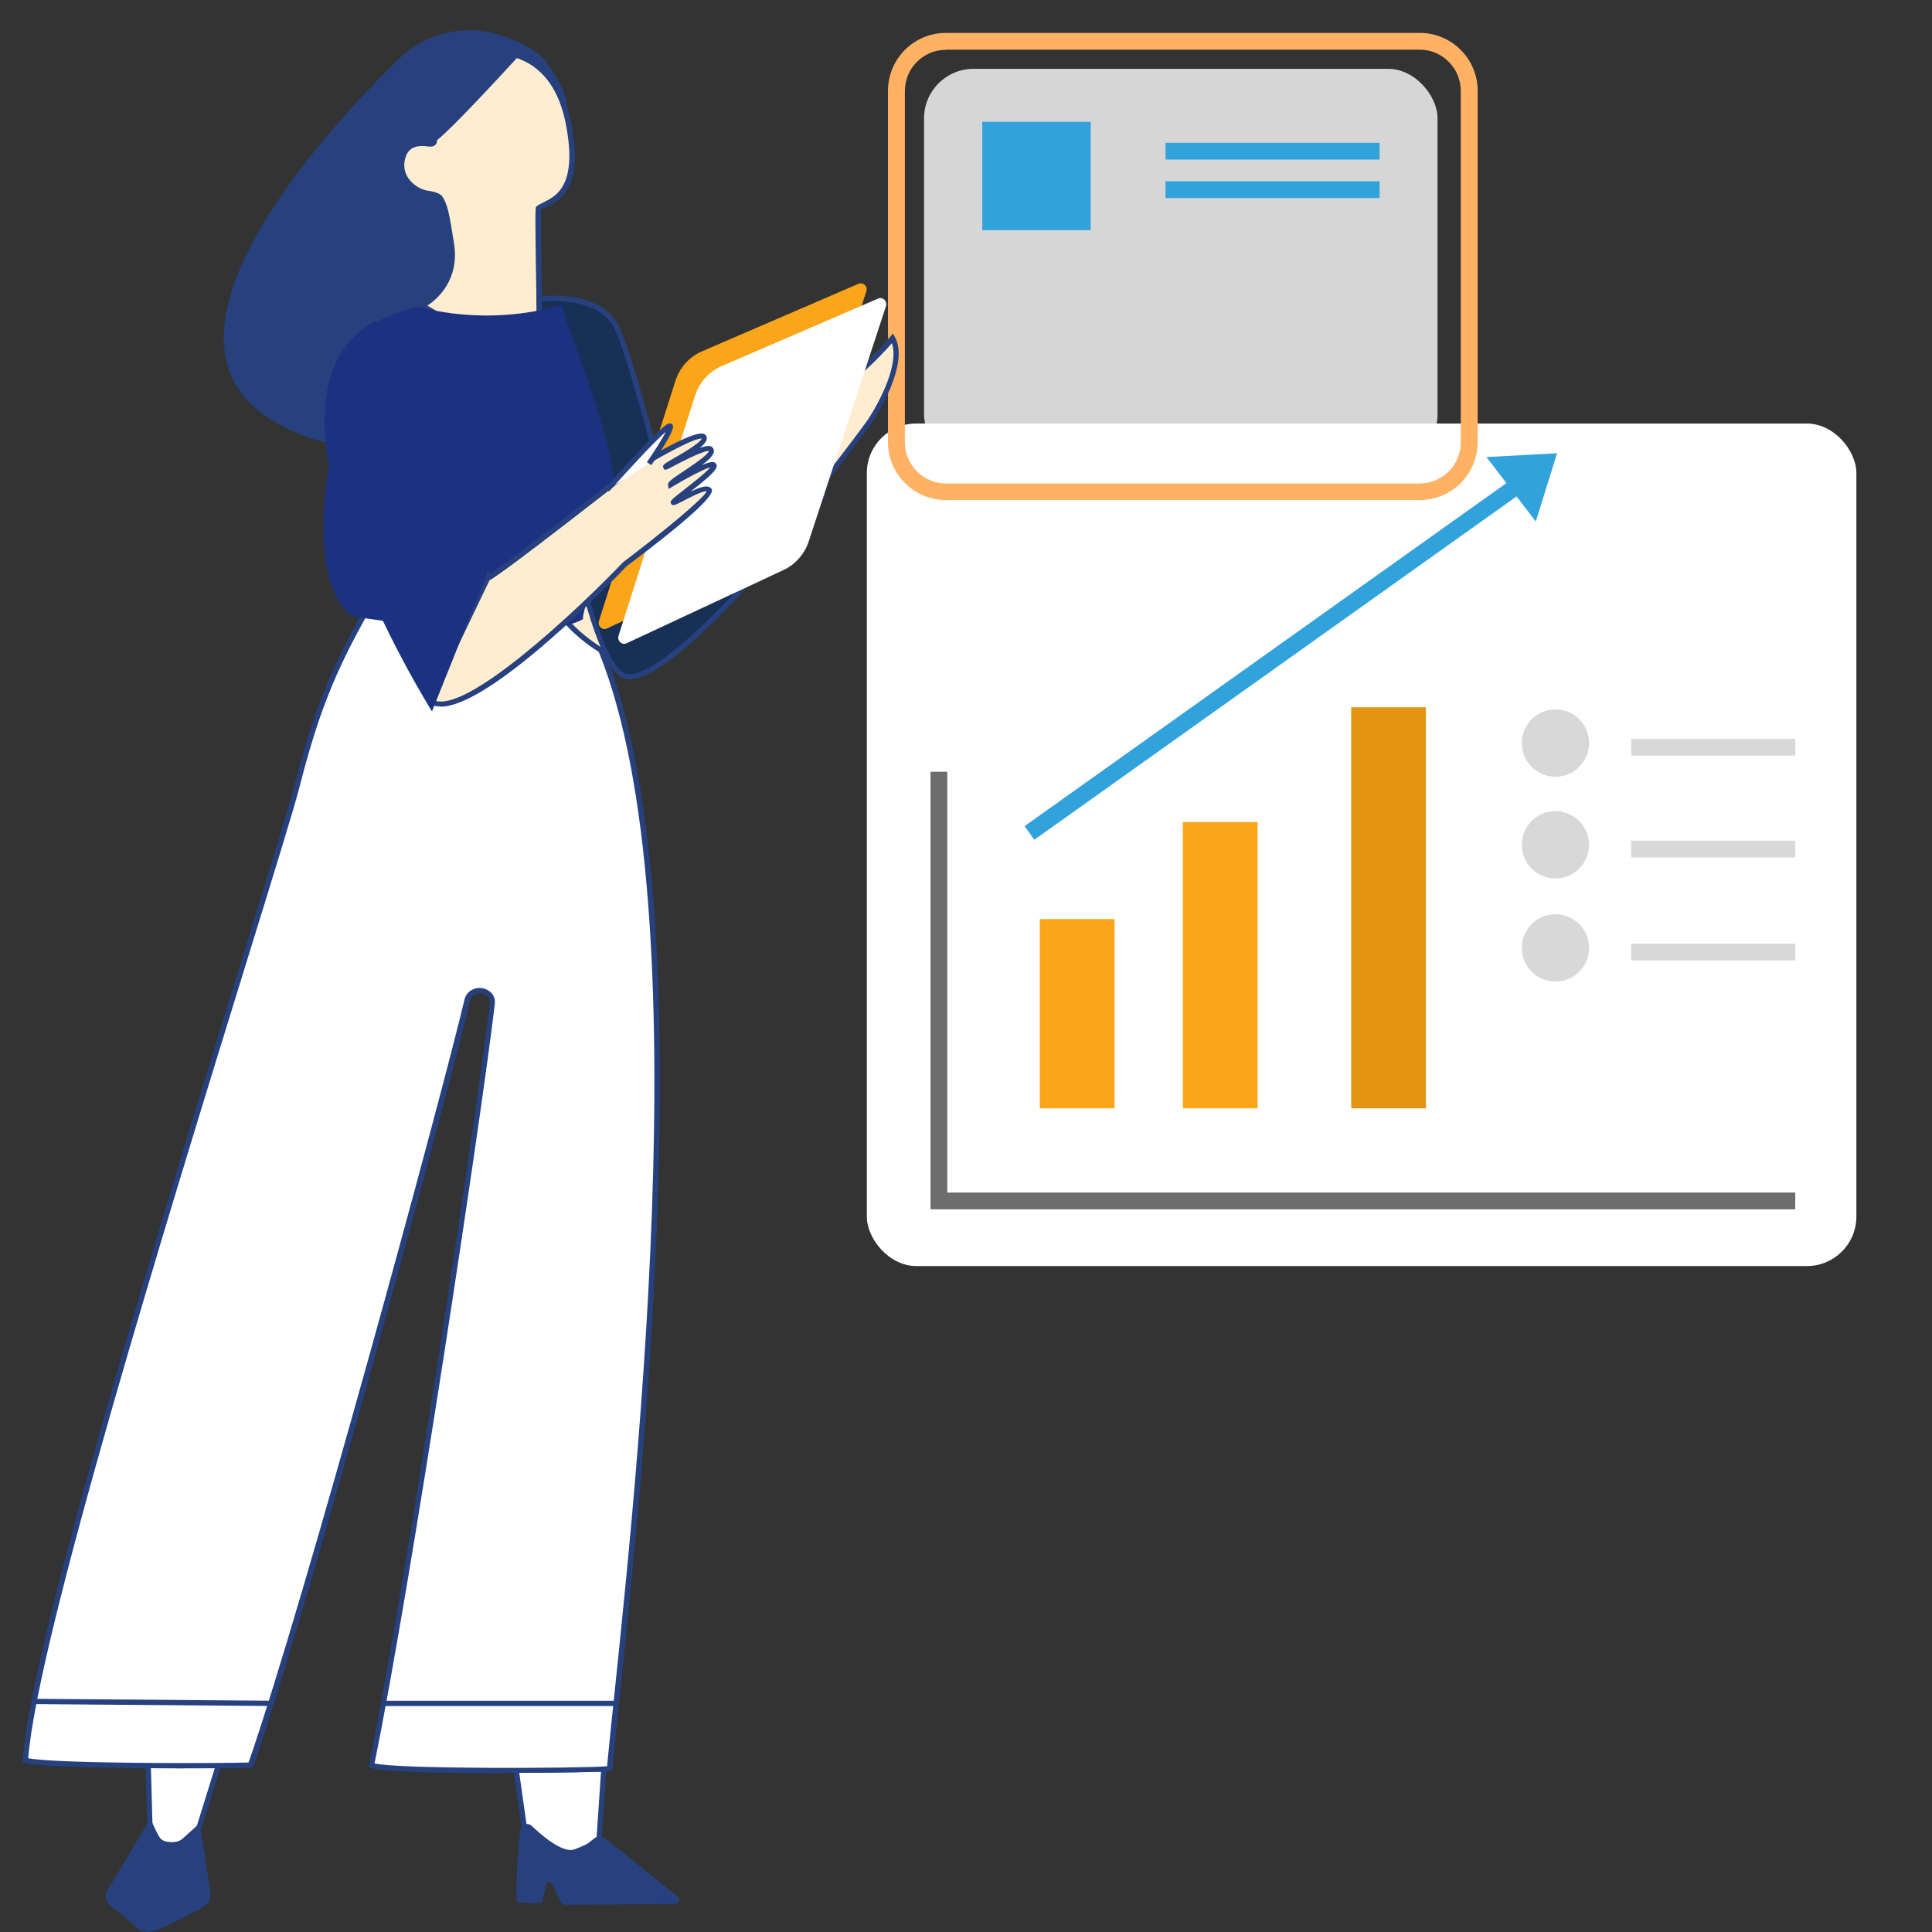 <?xml version="1.0" encoding="UTF-8"?><svg xmlns="http://www.w3.org/2000/svg" viewBox="0 0 128 128"><rect x="0" y="0" width="128" height="128" fill="#333333" stroke="none"/><defs><style>.cls-1{fill:#6d6d6d;}.cls-2{fill:#d4603f;}.cls-3{fill:#ffb264;}.cls-4{isolation:isolate;}.cls-5{fill:#d8d8d8;}.cls-6{mix-blend-mode:multiply;}.cls-7{fill:#1b3280;}.cls-8{fill:#fff;}.cls-9{fill:#faa51a;}.cls-10{fill:#182f56;}.cls-11{opacity:.8;}.cls-12{fill:#32a2dc;}.cls-13{fill:#ffedd2;}.cls-14{fill:#e39412;}.cls-15{fill:#26417e;}</style></defs><g class="cls-4"><g id="info"><rect class="cls-8" x="57.43" y="28.06" width="65.56" height="55.82" rx="3.28" ry="3.28"/><polygon class="cls-1" points="118.94 80.12 61.65 80.12 61.65 51.13 62.76 51.13 62.76 79.01 118.94 79.01 118.94 80.12"/><rect class="cls-9" x="68.89" y="60.89" width="4.95" height="12.54"/><rect class="cls-9" x="78.37" y="54.46" width="4.95" height="18.97"/><rect class="cls-14" x="89.52" y="46.86" width="4.95" height="26.57"/><rect class="cls-12" x="64.37" y="42.63" width="41.38" height="1.11" transform="translate(-9.28 57.34) rotate(-35.45)"/><polyline class="cls-12" points="98.48 30.28 103.16 30.03 101.75 34.55"/><circle class="cls-5" cx="103.05" cy="49.23" r="2.23"/><rect class="cls-5" x="108.07" y="48.95" width="10.87" height="1.11"/><circle class="cls-5" cx="103.05" cy="55.97" r="2.23"/><rect class="cls-5" x="108.07" y="55.7" width="10.87" height="1.11"/><circle class="cls-5" cx="103.05" cy="62.8" r="2.23"/><rect class="cls-5" x="108.07" y="62.52" width="10.87" height="1.11"/><g class="cls-6"><path class="cls-3" d="M94.06,33.13h-31.39c-2.12,0-3.84-1.72-3.84-3.84V6.02c0-2.12,1.72-3.84,3.84-3.84h31.39c2.12,0,3.84,1.72,3.84,3.84v23.27c0,2.12-1.72,3.84-3.84,3.84ZM62.67,3.3c-1.5,0-2.72,1.22-2.72,2.73v23.27c0,1.5,1.22,2.73,2.72,2.73h31.39c1.5,0,2.72-1.22,2.72-2.73V6.02c0-1.5-1.22-2.73-2.72-2.73h-31.39Z"/></g><g class="cls-11"><rect class="cls-8" x="61.22" y="4.56" width="34.02" height="26.18" rx="3.28" ry="3.28"/></g><rect class="cls-12" x="65.58" y="8.56" width="6.18" height="6.18"/><path class="cls-12" d="M72.26,15.25h-7.18v-7.18h7.18v7.18ZM66.08,14.25h5.18v-5.18h-5.18v5.18Z"/><rect class="cls-12" x="77.22" y="9.46" width="14.18" height="1.11"/><rect class="cls-12" x="77.22" y="12.01" width="14.18" height="1.11"/><path class="cls-15" d="M37.54,7.15c.19-.88-1.23-3.14-1.97-3.66-.9-.62-1.91-1.05-2.97-1.31-2.24-.54-4.6.17-6.24,1.78-5.23,5.14-17.63,18.79-7.94,24.11,12.05,6.62,11.77-13.09,11.77-13.09"/><path class="cls-13" d="M28.77,9.34c0,.12-.11.21-.23.2-.49-.05-1.62-.25-1.9,1.03-.28,1.29.9,2.14,1.65,2.24.22.03.71.12.84.29.41.53.52,1.62.75,2.98.51,3.02-1.93,4.16-1.93,4.16,0,0,7.51,4.79,7.78.98,0,0-.12-7.37-.08-7.4.66-.55,3.02-.6,1.99-5.72-.96-4.74-4.38-4.71-5.25-4.64-.74.06-3.28,0-3.62,5.88Z"/><path class="cls-15" d="M34.1,22.87c-2.32,0-6.05-2.36-6.23-2.48l-.27-.17.29-.14c.09-.04,2.31-1.13,1.83-3.97-.04-.21-.07-.41-.1-.61-.17-1.05-.3-1.88-.62-2.3-.05-.06-.3-.16-.73-.23-.46-.07-1.1-.39-1.49-.96-.31-.45-.41-.96-.3-1.49.29-1.35,1.48-1.23,1.99-1.17h.1s.04-.02.04-.02c.34-5.79,2.86-5.98,3.68-6.04h.1c1.04-.09,4.47-.02,5.44,4.77.89,4.4-.69,5.19-1.64,5.66-.14.07-.26.13-.35.19-.01.58.04,4.61.08,7.31-.05.71-.33,1.19-.83,1.45-.28.14-.61.2-.98.2ZM28.3,20.24c1.03.62,5.02,2.92,6.62,2.11.39-.2.6-.57.64-1.14-.12-7.44-.11-7.45-.02-7.53.12-.1.29-.19.48-.28.85-.42,2.28-1.13,1.45-5.27-.91-4.5-4.11-4.58-5.06-4.5h-.1c-.83.07-3.04.23-3.36,5.72h0c0,.1-.05.2-.13.27-.08.07-.18.1-.29.09h-.1c-.7-.09-1.4-.07-1.61.89-.09.44-.01.85.24,1.22.34.48.89.76,1.26.81.51.07.83.19.96.36.37.48.51,1.35.69,2.46.03.19.06.4.1.61.42,2.49-1.12,3.77-1.76,4.19Z"/><path class="cls-15" d="M34.82,3.21s-5.29,5.85-6.16,6.29c0,0-2.56-7.93,6.16-6.29Z"/><path class="cls-8" d="M34.02,116l.81,5.72s1.29,3.79,2.49,2.32c1.2-1.47,2.39-2.24,2.39-2.24l.39-5.94-6.07.15Z"/><path class="cls-15" d="M36.73,124.55s-.09,0-.14-.01c-1.03-.19-1.85-2.5-1.94-2.77l-.84-5.94,6.46-.16-.41,6.22-.07.05s-1.18.78-2.35,2.21c-.22.27-.46.4-.72.4ZM34.22,116.17l.78,5.52c.22.63.96,2.38,1.66,2.5.17.04.35-.05.52-.27,1.05-1.28,2.07-2.04,2.35-2.23l.38-5.67-5.69.14Z"/><path class="cls-8" d="M14.91,115.56l-1.78,5.7s-1.35,1.19-1.84,1.16c-.89-.06-1.36-1.59-1.36-1.59l-.15-5.27h5.12Z"/><path class="cls-15" d="M11.3,122.59s-.02,0-.03,0c-1-.06-1.49-1.65-1.51-1.71v-.05s-.16-5.45-.16-5.45h5.54l-1.87,5.98-.04.03c-.23.2-1.4,1.2-1.94,1.2ZM10.11,120.8c.13.41.58,1.41,1.19,1.44,0,0,0,0,.01,0,.29,0,1.13-.62,1.67-1.08l1.69-5.43h-4.71l.14,5.07Z"/><path class="cls-15" d="M40.09,121.77l4.79,3.88c.24.18.07.49-.28.49l-7.07.06c-.17,0-.32-.08-.38-.19l-.53-1.09c-.15-.32-.46-.34-.43,0l-.26,1.06c.01.17-1.68.12-1.69-.03-.09-.94.1-4.01.27-4.86.02-.12.15-.22.32-.24h0c.15-.02.3.02.39.11.48.46,2,1.85,2.82,1.57.54-.19,1.25-.53,1.47-.72.15-.13.42-.14.59-.01Z"/><path class="cls-15" d="M9.87,120.63l-2.72,4.55c-.29.44-.13.97.4,1.28.85.51,1.54,1.52,2.08,1.53.97.03,2.47-.99,3.34-1.37.59-.26,1.05-.63.98-1.12l-.68-4.57c0-.06-.11-.08-.16-.03l-1.04.94c-.34.31-1.27.27-1.5-.1-.16-.26-.55-1.12-.55-1.12-.03-.05-.13-.04-.16,0Z"/><path class="cls-2" d="M24.29,40.44c-2.19,3.88-3.36,6.72-4.62,11.66-1.46,5.72-17.29,54.12-17.98,64.52,1.8.43,13.78.37,14.92.31,3.62-10.39,12.79-44.12,14.35-50.66.24-1.01,1.79-.79,1.67.24-.88,7.47-5.63,38.94-8,50.44.95.48,14.67.37,15.76.24,1.19-12.82,7.49-61.33-2.02-77.06-4.35-.6-9.66.18-14.07.32Z"/><path class="cls-15" d="M33.31,117.47c-3.96,0-8.21-.08-8.76-.37l-.12-.06.03-.13c2.41-11.71,7.15-43.24,8-50.42.05-.43-.25-.64-.53-.68-.31-.06-.7.08-.8.5-1.54,6.5-10.69,40.2-14.35,50.68l-.04.11h-.12c-1.22.07-13.14.13-14.97-.31l-.14-.03v-.15c.52-7.74,9.28-36.08,14.51-53.01,1.81-5.85,3.11-10.08,3.49-11.55,1.24-4.84,2.37-7.69,4.63-11.7l.05-.09h.1c1.36-.04,2.78-.14,4.28-.25,3.34-.24,6.79-.48,9.82-.07h.08s.04.08.04.08c8.58,14.18,4.35,54.85,2.55,72.21-.21,1.97-.38,3.65-.5,4.95v.14s-.15.02-.15.02c-.38.05-3.63.11-7.1.11ZM24.82,116.83c1.57.39,13.59.33,15.4.19.12-1.28.29-2.91.49-4.81,1.8-17.3,6-57.78-2.46-71.92-2.97-.4-6.37-.15-9.66.08-1.47.1-2.86.2-4.2.25-2.22,3.94-3.33,6.75-4.55,11.53-.38,1.48-1.69,5.71-3.5,11.57-5.19,16.8-13.86,44.86-14.47,52.77,2.11.38,12.94.34,14.6.28,3.68-10.6,12.77-44.06,14.3-50.53.15-.62.72-.85,1.2-.77.44.08.89.45.81,1.07-.84,7.16-5.55,38.47-7.97,50.3Z"/><path class="cls-8" d="M24.29,40.44c-2.19,3.88-3.36,6.72-4.62,11.66-1.46,5.72-17.29,54.12-17.98,64.52,1.8.43,13.78.37,14.92.31,3.62-10.39,12.79-44.12,14.35-50.66.24-1.01,1.79-.79,1.67.24-.88,7.47-5.63,38.94-8,50.44.95.48,14.67.37,15.76.24,1.19-12.82,7.49-61.33-2.02-77.06-4.35-.6-9.66.18-14.07.32Z"/><path class="cls-15" d="M33.31,117.47c-3.96,0-8.21-.08-8.76-.37-.07-.04-.11-.11-.09-.19,2.41-11.71,7.15-43.24,8-50.42.05-.43-.25-.64-.53-.68-.31-.06-.7.08-.8.5-1.54,6.5-10.69,40.2-14.35,50.68-.02.07-.08.11-.16.12-1.22.07-13.14.13-14.97-.31-.08-.02-.14-.1-.13-.18.51-7.74,9.27-36.08,14.5-53.01,1.81-5.85,3.11-10.08,3.49-11.55,1.24-4.84,2.37-7.69,4.63-11.7.03-.05.09-.09.15-.09,1.36-.04,2.78-.14,4.28-.25,3.34-.24,6.79-.48,9.82-.07.05,0,.1.04.13.08,8.58,14.18,4.35,54.85,2.55,72.21-.21,1.97-.38,3.65-.5,4.95,0,.08-.07.15-.15.16-.38.05-3.63.11-7.1.11ZM24.82,116.83c1.57.39,13.59.33,15.4.19.12-1.28.29-2.91.49-4.81,1.8-17.3,6-57.78-2.46-71.92-2.97-.4-6.37-.15-9.66.08-1.47.1-2.86.2-4.2.25-2.22,3.94-3.33,6.75-4.55,11.53-.38,1.48-1.69,5.71-3.5,11.57-5.19,16.8-13.86,44.86-14.47,52.77,2.11.38,12.94.34,14.6.28,3.68-10.6,12.77-44.06,14.3-50.53.15-.62.72-.85,1.2-.77.44.08.89.45.81,1.07-.84,7.16-5.55,38.47-7.97,50.3Z"/><rect class="cls-15" x="25.45" y="112.68" width="15.46" height=".35"/><polygon class="cls-15" points="18.16 113.03 2.19 112.9 2.19 112.55 18.17 112.68 18.16 113.03"/><path class="cls-13" d="M34.38,34.29c-.43-.86-.87-1.81-1.35-2.86l4.26-3.52c-.08-1.07-.12-2.01-.1-2.58.01-.36.25-.72.3-.69.96.51,4.06,10.02,4.67,11.4.19.43.82.37,1.17.08l10.39-9.1c.27-.27,2.8-1.53,5.43-4.62.83,1.47-.72,4.34-1.53,5.55,0,0-10.94,15.24-16.07,15.92,0,0-5.73-1.62-6.79-8.85-.45.12-.75.21-.75.21-.8-.98-.41-1.12.38-.95Z"/><path class="cls-15" d="M41.53,44.06h-.04c-.06-.03-5.75-1.71-6.89-8.81-.34.09-.56.15-.56.15l-.11.03-.07-.09c-.44-.53-.57-.87-.43-1.1.12-.19.37-.22.63-.19-.39-.79-.79-1.65-1.2-2.55l-.06-.12,4.29-3.55c-.08-1.17-.11-1.99-.09-2.51.01-.35.21-.75.37-.83l.08-.05.11.04c.7.37,2.12,4.21,3.76,8.82.46,1.28.82,2.29.99,2.67.04.1.13.17.25.19.2.05.47-.02.65-.18l10.38-9.1c.06-.06.21-.16.48-.33.86-.56,2.88-1.86,4.93-4.27l.16-.19.12.22c1.02,1.81-1.27,5.33-1.54,5.73-.45.63-11.04,15.31-16.19,16h-.04ZM34.89,34.81l.03.2c.99,6.75,6.17,8.55,6.63,8.7,5.01-.74,15.8-15.7,15.91-15.85.86-1.29,2.11-3.74,1.63-5.12-2.03,2.31-3.98,3.58-4.83,4.13-.21.13-.38.25-.43.29l-10.4,9.11c-.27.22-.65.32-.96.25-.22-.05-.4-.19-.49-.39-.17-.39-.54-1.41-1-2.7-.99-2.76-2.79-7.78-3.5-8.54-.06.1-.13.28-.14.47-.02.51.01,1.37.1,2.56v.09s-4.22,3.49-4.22,3.49c.44.97.88,1.89,1.29,2.73l.16.33-.36-.08c-.52-.11-.6-.03-.6-.03,0,0-.05.12.33.61.13-.03.35-.1.63-.18l.19-.05Z"/><path class="cls-13" d="M53.77,27.04s2.64-3.84,3.09-3.97c.46-.14-.99,2.55-.57,2.58,0,0-2,1.29-2.52,1.4Z"/><path class="cls-15" d="M53.38,27.3l.25-.36c.63-.91,2.71-3.9,3.19-4.04.13-.04.22.03.25.06.15.16.05.47-.29,1.37-.14.36-.36.93-.38,1.15l.44.03-.45.29c-.21.13-2.05,1.31-2.58,1.42l-.42.09ZM56.73,23.39c-.45.46-1.49,1.85-2.48,3.26.51-.26,1.24-.7,1.79-1.05-.04-.23.1-.63.39-1.39.1-.25.22-.59.29-.82Z"/><path class="cls-10" d="M35.71,19.81s3.96-.53,5.12,1.85c1.16,2.37,3.74,12.98,3.74,12.98l7.17-6.87,2.78,5.05s-10.2,12.88-13.13,11.97c-2.93-.91-5.71-21.74-5.67-24.97Z"/><path class="cls-15" d="M41.7,45c-.13,0-.25-.02-.36-.05-3.07-.95-5.83-21.93-5.8-25.14v-.15s.15-.02.15-.02c.17-.02,4.1-.51,5.3,1.94,1.06,2.17,3.25,10.95,3.68,12.72l7.12-6.82,2.94,5.35-.07.09s-2.59,3.26-5.48,6.34c-3.58,3.81-6.09,5.74-7.48,5.74ZM35.89,19.97c.02,1.75.68,7.52,1.72,13.17,1.28,6.94,2.67,11.12,3.83,11.48,2.3.71,9.99-8.2,12.87-11.82l-2.61-4.75-7.22,6.92-.07-.29c-.03-.11-2.58-10.61-3.72-12.94-.97-1.98-4.06-1.83-4.78-1.77Z"/><path class="cls-7" d="M37.23,20.19c-.13.31,3.61,9.21,3.46,12.22-.15,3.04-2.22,8.14-2.06,8.6,0,0-2.35,1.86-15.35-.19-3.99-3.49-.49-15.37.86-19.13,0,0,2.56-1.28,3.66-1.36,0,0,4.31,1.38,9.44-.14Z"/><path class="cls-9" d="M39.68,41.14l5.07-15.91c.28-.88.92-1.59,1.75-1.95l10.38-4.48c.31-.13.62.17.52.5l-5.12,15.59c-.28.84-.88,1.52-1.66,1.89l-10.41,4.86c-.31.14-.63-.16-.53-.49Z"/><path class="cls-8" d="M40.98,42.12l5.07-15.91c.28-.88.92-1.59,1.75-1.95l10.38-4.48c.31-.13.62.17.52.5l-5.12,15.59c-.28.84-.88,1.52-1.66,1.89l-10.41,4.86c-.31.14-.63-.16-.53-.49Z"/><path class="cls-13" d="M41.4,37.38s-10.61,11.1-12.98,9l3.85-8.04c.03.21,8.93-6.74,8.93-6.74,0,0,5.31-3.37,5.45-2.59.1.54-2.88,1.93-2.53,1.93.04,0,2.65-1.49,2.96-1.18.46.46-2.7,2.1-2.66,2.36,0,0,2.77-1.67,2.88-1.29.11.38-2.77,2.35-2.69,2.46.08.11,2.16-1.29,2.39-.8s-5.61,4.89-5.61,4.89Z"/><path class="cls-15" d="M29.19,46.81c-.36,0-.66-.09-.89-.3l-.1-.09.06-.12,4.11-8.58.04.35c1.01-.67,5.6-4.2,8.68-6.61,1.13-.72,4.85-3.02,5.55-2.71.1.04.16.12.18.23.04.2-.12.42-.46.7.51-.18.73-.16.84-.04.07.07.11.17.1.27-.03.25-.31.54-.79.9.37-.16.67-.24.81-.18.07.03.13.08.15.16.09.29-.36.71-1.72,1.78.53-.25.95-.4,1.2-.32.09.03.17.09.21.18.19.41-1.71,2.13-5.65,5.09-1.03,1.08-9.01,9.3-12.32,9.3ZM28.64,46.33c2,1.28,9.77-6.07,12.63-9.07l.02-.02c2.58-1.95,5.3-4.19,5.53-4.69-.23-.06-1.2.45-1.52.62-.58.3-.72.38-.83.21-.12-.18-.02-.25.9-.97.48-.38,1.42-1.11,1.69-1.45-.44.12-1.58.72-2.54,1.3l-.22.13-.04-.25c-.03-.19.14-.33,1.03-.92.54-.36,1.67-1.11,1.67-1.35-.08,0-.51.03-2.53,1.11q-.25.13-.3.13h-.13l-.06-.14c-.05-.17.04-.23.76-.64.47-.27,1.7-.99,1.79-1.27-.44-.09-3.01,1.31-5.18,2.68-6.73,5.25-8.41,6.45-8.88,6.71l-3.78,7.88Z"/><path class="cls-8" d="M43.01,30.72s1.93-2.81,1.29-2.47c-.64.34-4.07,4.2-4.07,4.2"/><path class="cls-15" d="M40.35,32.57l-.26-.23c.35-.4,3.47-3.89,4.12-4.24.18-.1.29-.03.33.02.09.1.26.29-1.39,2.7l-.29-.2c.5-.72,1.02-1.55,1.26-2.02-.85.73-2.94,3.03-3.77,3.96Z"/><path class="cls-7" d="M24.87,21.28s2.46,4.98,3.31,7.33c.84,2.34,4.1,9.39,4.1,9.39l-3.66,9.13s-13.09-20.79-3.76-25.85Z"/></g></g></svg>